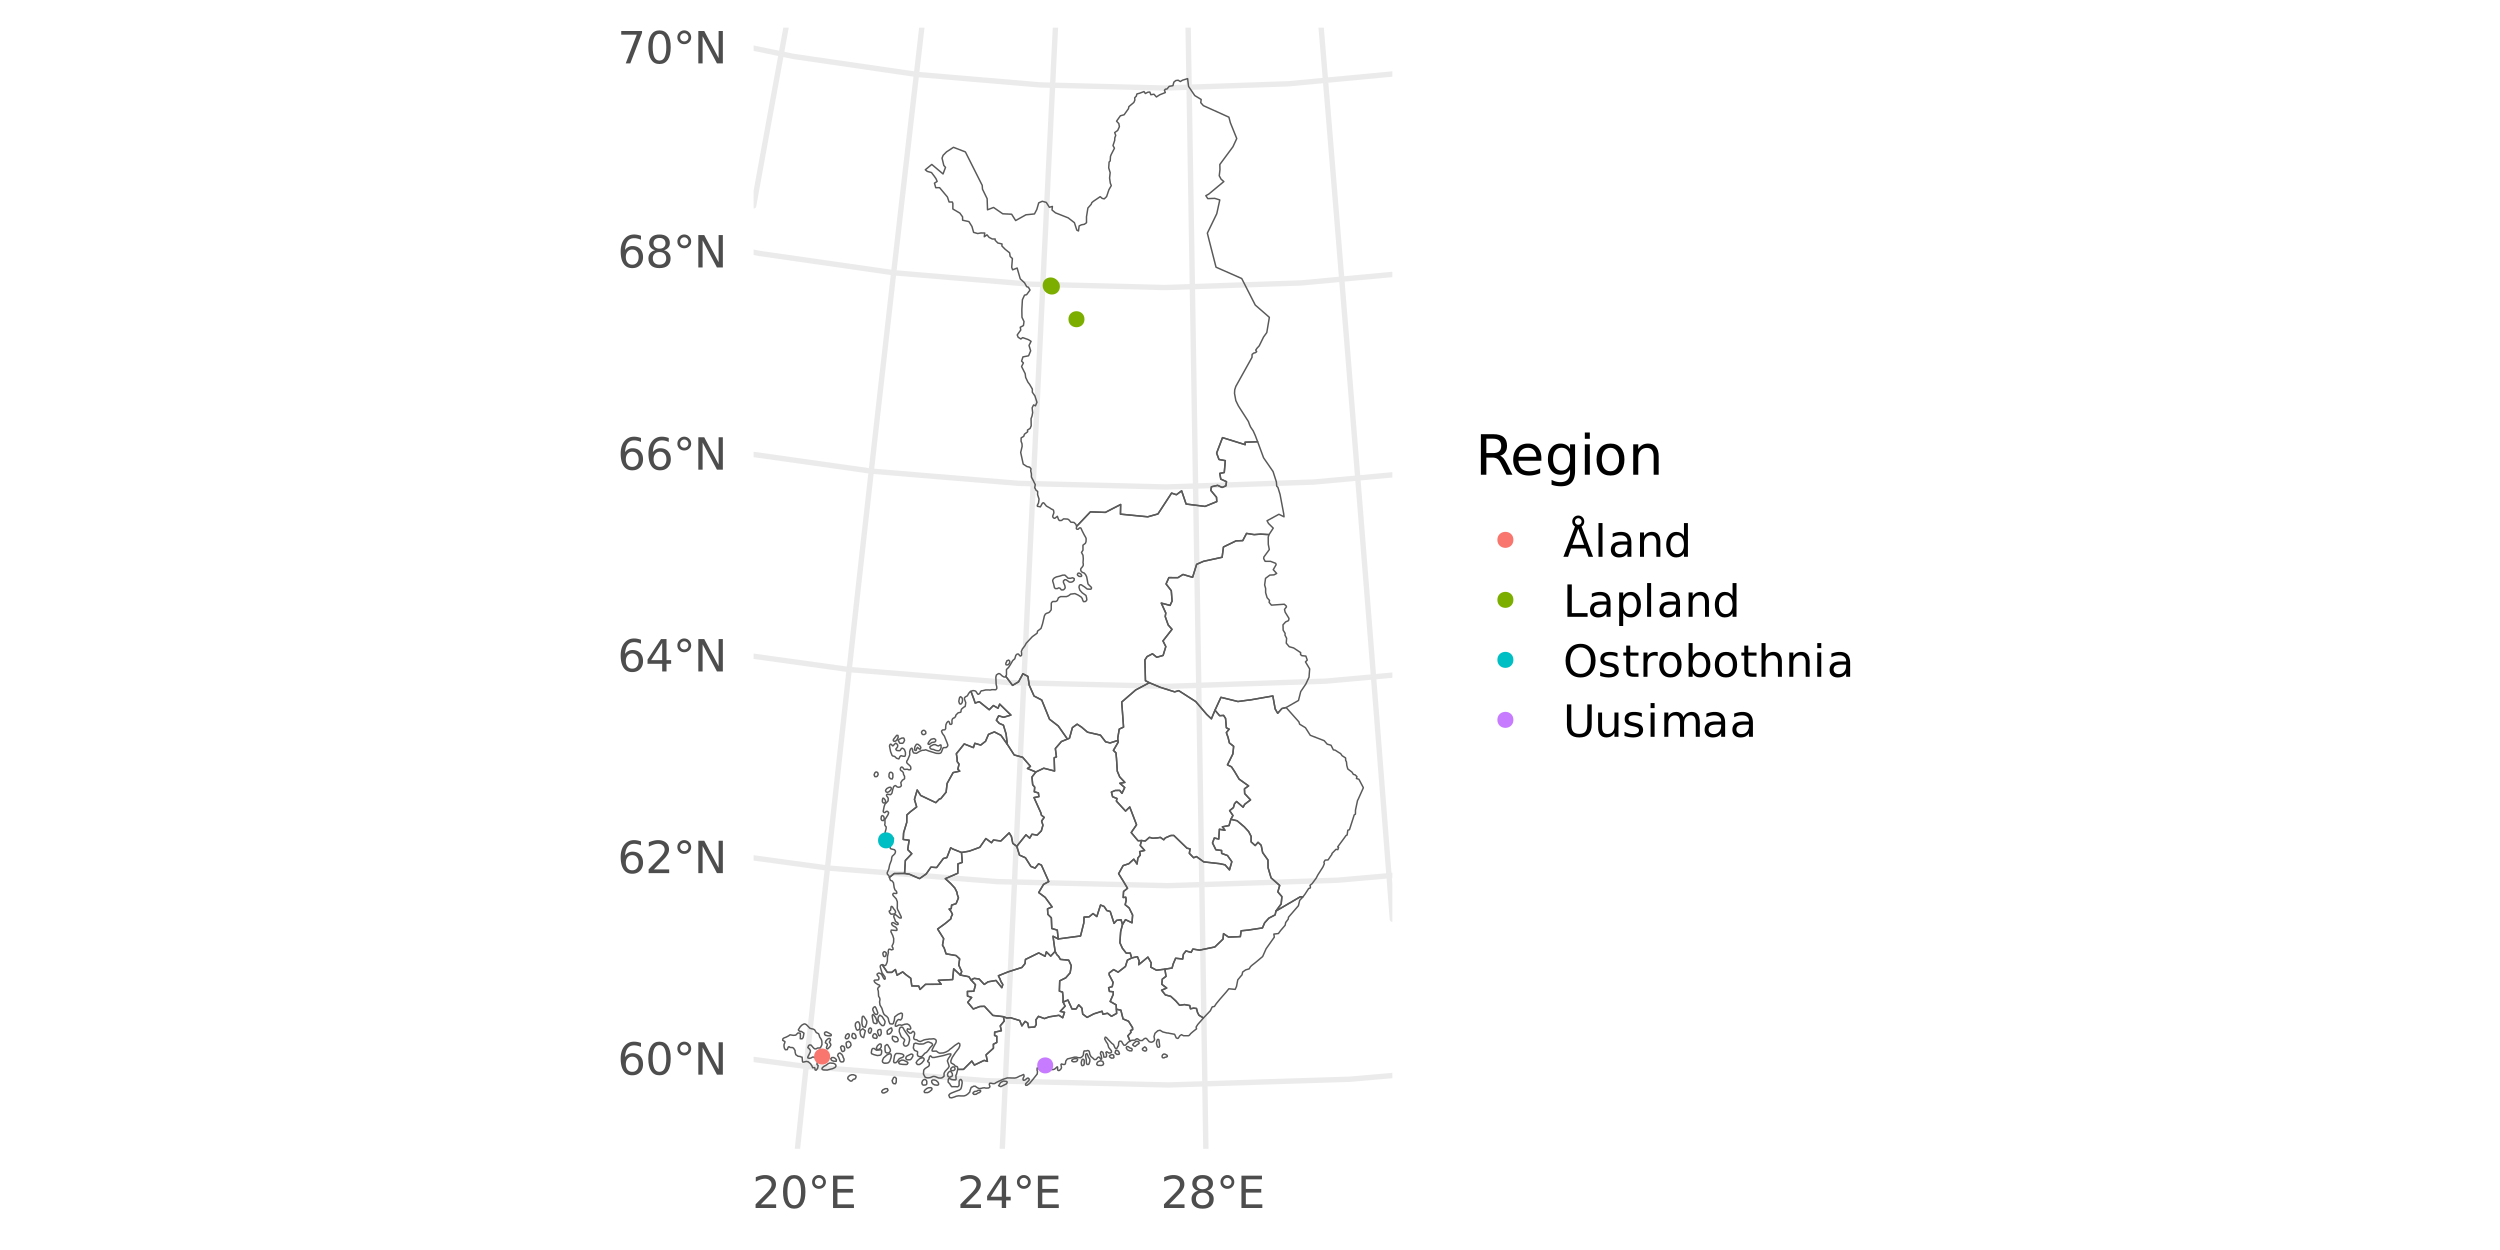 <svg xmlns="http://www.w3.org/2000/svg" xmlns:xlink="http://www.w3.org/1999/xlink" width="720" height="360"><defs><path id="l" d="M4.219-5.172q-.845.002-1.344.594-.502.581-.5 1.578-.002 1.019.5 1.61.499.578 1.344.577c.57 0 1.02-.19 1.343-.578q.5-.59.5-1.609 0-.997-.5-1.578-.487-.593-1.343-.594m2.515-3.953v1.156a4.7 4.7 0 0 0-.968-.343 4 4 0 0 0-.953-.126q-1.253 0-1.907.844-.655.846-.75 2.547.358-.545.906-.828a2.6 2.6 0 0 1 1.235-.297c.937 0 1.676.29 2.219.86q.81.845.812 2.312 0 1.44-.844 2.313c-.562.585-1.32.875-2.265.875Q2.607.189 1.75-1.047.89-2.295.89-4.657q0-2.202 1.047-3.515Q2.998-9.498 4.767-9.5q.468 0 .953.094.481.093 1.015.281m0 0"/><path id="m" d="M4.063-8.5q-.972 0-1.47.969-.484.953-.484 2.875-.001 1.923.485 2.89.497.955 1.469.954.983 0 1.468-.954.499-.967.5-2.89-.001-1.922-.5-2.875Q5.046-8.5 4.063-8.5m0-1q1.574.001 2.406 1.25.827 1.237.828 3.594 0 2.36-.828 3.61Q5.637.187 4.062.187q-1.564.001-2.39-1.235c-.555-.832-.828-2.035-.828-3.61 0-1.57.273-2.769.828-3.593q.826-1.249 2.39-1.25m0 0"/><path id="n" d="M3.203-8.687c-.336 0-.617.117-.844.343q-.344.346-.343.844-.001.504.343.844.34.328.844.328.498 0 .844-.328c.226-.227.344-.508.344-.844q0-.482-.36-.828a1.12 1.12 0 0 0-.828-.36m0-.813c.258 0 .516.055.766.156.25.106.46.25.64.438q.282.282.422.64.155.363.157.766c0 .555-.196 1.023-.579 1.406q-.578.563-1.421.563T1.78-6.094 1.22-7.5q-.001-.826.578-1.406A1.89 1.89 0 0 1 3.203-9.5m0 0"/><path id="o" d="M1.25-9.328h1.703l4.14 7.797v-7.797h1.22V0H6.609L2.484-7.797V0H1.25Zm0 0"/><path id="p" d="M2.453-1.062H6.86V0H.938v-1.062q.715-.749 1.953-2 1.247-1.248 1.562-1.61.61-.687.844-1.156c.164-.313.25-.617.25-.922 0-.5-.18-.906-.531-1.219q-.516-.468-1.36-.468c-.398 0-.812.074-1.25.218q-.656.205-1.406.61v-1.266q.764-.31 1.422-.469A5.5 5.5 0 0 1 3.64-9.5q1.451.001 2.312.734c.57.48.86 1.125.86 1.938q-.001.562-.22 1.078c-.148.344-.405.75-.78 1.219q-.158.189-1 1.047-.831.861-2.36 2.422m0 0"/><path id="q" d="M4.844-8.234 1.656-3.25h3.188ZM4.5-9.328h1.594v6.078h1.328v1.047H6.094V0h-1.25v-2.203H.625v-1.219Zm0 0"/><path id="r" d="M4.063-4.437q-.891.002-1.407.484-.515.485-.515 1.328 0 .846.515 1.328.516.485 1.406.484c.602 0 1.079-.16 1.422-.484.344-.32.516-.766.516-1.328q0-.843-.516-1.328c-.343-.32-.82-.485-1.421-.485m-1.25-.532q-.814-.2-1.266-.75c-.305-.375-.453-.828-.453-1.36 0-.75.265-1.335.797-1.765Q2.686-9.5 4.063-9.5q1.404 0 2.187.656.797.643.797 1.766 0 .796-.453 1.36-.455.549-1.25.75.902.222 1.406.843.516.609.516 1.5-.002 1.36-.828 2.094-.83.72-2.375.719-1.535 0-2.36-.72C1.148-1.02.875-1.718.875-2.624c0-.594.164-1.094.5-1.5.344-.414.82-.695 1.438-.844m-.47-1.984q-.001.72.454 1.125.451.408 1.265.406.81.002 1.266-.406.47-.405.469-1.125 0-.731-.469-1.14Q4.871-8.5 4.062-8.5q-.813.001-1.265.406c-.305.274-.453.653-.453 1.14m0 0"/><path id="s" d="M1.047-9.328h6v.531L3.657 0H2.343L5.53-8.266H1.047Zm0 0"/><path id="u" d="M1.25-9.328h5.906v1.062h-4.64V-5.5h4.437v1.063H2.516v3.375h4.75V0H1.25Zm0 0"/><path id="B" d="M5.328-10.156a.92.92 0 0 0-.281-.672.92.92 0 0 0-.672-.281.88.88 0 0 0-.672.28.9.9 0 0 0-.265.673c0 .261.085.484.265.672.188.18.41.265.672.265a.94.94 0 0 0 .953-.937m-.953 2.078-1.703 4.64h3.406Zm-.937-.656a1.67 1.67 0 0 1-.594-.61 1.7 1.7 0 0 1-.188-.812q-.002-.715.5-1.219a1.66 1.66 0 0 1 1.219-.5q.715.001 1.219.5.499.504.5 1.219-.002.438-.203.812a1.6 1.6 0 0 1-.563.61L8.641 0H7.328l-.844-2.39H2.281L1.437 0H.095Zm0 0"/><path id="C" d="M1.203-9.719H2.36V0H1.203Zm0 0"/><path id="D" d="M4.39-3.516q-1.394 0-1.937.329-.532.315-.531 1.078 0 .61.39.968c.27.243.641.36 1.11.36q.95 0 1.531-.672.576-.687.578-1.813v-.25ZM6.673-4v4h-1.14v-1.062q-.393.644-.985.953C4.16.086 3.68.188 3.109.188q-1.079 0-1.718-.61-.626-.608-.625-1.61c0-.788.257-1.382.78-1.78.532-.407 1.321-.61 2.376-.61h1.61v-.11Q5.53-5.327 5-5.75q-.516-.436-1.453-.437-.61 0-1.172.14a4.8 4.8 0 0 0-1.094.422v-1.047q.62-.246 1.219-.375a5.7 5.7 0 0 1 1.156-.125q1.529 0 2.266.797.75.783.75 2.375m0 0"/><path id="E" d="M7.016-4.219V0H5.875v-4.187c0-.665-.133-1.16-.39-1.485q-.395-.499-1.157-.5-.938.002-1.484.594-.532.595-.531 1.625V0H1.156v-7h1.157v1.094q.419-.638.968-.953a2.63 2.63 0 0 1 1.297-.313q1.201 0 1.813.75c.414.5.625 1.234.625 2.203m0 0"/><path id="F" d="M5.813-5.937V-9.72h1.14V0h-1.14v-1.047c-.243.418-.547.73-.922.938-.368.195-.809.297-1.328.297Q2.297.19 1.5-.828.703-1.842.703-3.5q0-1.64.797-2.656.797-1.015 2.063-1.016.777.001 1.328.313.56.299.922.922M1.89-3.5q0 1.284.515 2 .528.72 1.438.719.921 0 1.437-.719.53-.716.532-2-.002-1.265-.532-1.984c-.343-.477-.824-.72-1.437-.72-.606 0-1.086.243-1.438.72q-.515.719-.515 1.984m0 0"/><path id="G" d="M1.25-9.328h1.266v8.266h4.547V0H1.25Zm0 0"/><path id="H" d="M2.313-1.047v3.703H1.156V-7h1.157v1.063c.25-.415.554-.723.921-.922q.544-.312 1.329-.313 1.264.001 2.062 1.016c.531.68.797 1.562.797 2.656q0 1.658-.797 2.672C6.094-.148 5.406.187 4.563.187Q3.779.186 3.234-.108c-.367-.207-.671-.52-.921-.938M6.233-3.5c0-.844-.18-1.504-.53-1.984-.345-.477-.821-.72-1.423-.72-.617 0-1.101.243-1.453.72q-.515.719-.515 1.984 0 1.284.515 2 .528.72 1.453.719.905 0 1.422-.719.53-.716.531-2m0 0"/><path id="I" d="M5.047-8.469q-1.378 0-2.188 1.031-.813 1.019-.812 2.782 0 1.768.812 2.797c.54.68 1.27 1.015 2.188 1.015q1.372.002 2.172-1.015.797-1.03.797-2.797 0-1.763-.797-2.782-.8-1.03-2.172-1.03m0-1.031q1.952.002 3.125 1.328 1.185 1.313 1.187 3.516c0 1.468-.398 2.648-1.187 3.531Q6.999.188 5.047.188q-1.971 0-3.156-1.313Q.719-2.436.719-4.656q0-2.203 1.172-3.516Q3.076-9.498 5.047-9.5m0 0"/><path id="J" d="M5.672-6.797v1.094a4.7 4.7 0 0 0-1.016-.375 4.8 4.8 0 0 0-1.093-.125q-.846.001-1.282.266c-.281.167-.422.43-.422.78q0 .409.297.641.31.224 1.235.422L3.78-4q1.232.253 1.75.734.516.486.516 1.329c0 .656-.262 1.18-.781 1.562q-.768.563-2.11.563a7 7 0 0 1-1.172-.11C1.578.004 1.144-.102.688-.25v-1.187q.639.328 1.25.5.623.157 1.234.156.81 0 1.25-.281c.289-.188.437-.446.437-.782q0-.467-.312-.718-.315-.25-1.39-.485l-.391-.094q-1.08-.218-1.547-.687Q.749-4.296.75-5.11q-.002-.984.688-1.516c.468-.363 1.132-.547 2-.547q.623 0 1.187.094.562.093 1.047.281m0 0"/><path id="K" d="M2.344-8.984V-7h2.375v.89H2.344v3.798q0 .862.234 1.109.234.234.953.234H4.72V0H3.53c-.886 0-1.5-.164-1.844-.5q-.501-.499-.5-1.812V-6.11H.345V-7h.844v-1.984Zm0 0"/><path id="L" d="M5.266-5.922a1.7 1.7 0 0 0-.438-.156 2 2 0 0 0-.484-.063q-.987.001-1.516.641-.515.628-.515 1.813V0H1.156v-7h1.157v1.094a2.5 2.5 0 0 1 .953-.953q.573-.312 1.406-.313c.082 0 .172.008.266.016q.138.017.312.047Zm0 0"/><path id="M" d="M3.922-6.187q-.925.002-1.469.718-.532.72-.531 1.969c0 .844.176 1.508.531 1.984q.53.72 1.469.72.92 0 1.453-.72.53-.731.531-1.984c0-.82-.18-1.473-.531-1.953q-.533-.733-1.453-.734m0-.985q1.5 0 2.344.984.857.972.859 2.688c0 1.148-.29 2.047-.86 2.703q-.843.985-2.343.985-1.519 0-2.375-.985Q.703-1.779.703-3.5q0-1.717.844-2.687.856-.985 2.375-.985m0 0"/><path id="N" d="M6.234-3.5c0-.844-.18-1.504-.53-1.984-.345-.477-.821-.72-1.423-.72-.617 0-1.101.243-1.453.72q-.515.719-.515 1.984 0 1.284.515 2 .528.72 1.453.719.905 0 1.422-.719.53-.716.531-2M2.313-5.937c.25-.415.554-.723.921-.922q.544-.312 1.329-.313 1.264.001 2.062 1.016c.531.68.797 1.562.797 2.656q0 1.658-.797 2.672C6.094-.148 5.406.187 4.563.187Q3.779.186 3.234-.108c-.367-.207-.671-.52-.921-.938V0H1.156v-9.719h1.157Zm0 0"/><path id="O" d="M7.016-4.219V0H5.875v-4.187c0-.665-.133-1.16-.39-1.485q-.395-.499-1.157-.5-.938.002-1.484.594-.532.595-.531 1.625V0H1.156v-9.719h1.157v3.813q.419-.638.968-.953a2.63 2.63 0 0 1 1.297-.313q1.201 0 1.813.75c.414.5.625 1.234.625 2.203m0 0"/><path id="P" d="M1.203-7H2.36v7H1.203Zm0-2.719H2.36v1.453H1.203Zm0 0"/><path id="Q" d="M1.11-9.328h1.265v5.672q-.002 1.5.547 2.156.546.657 1.765.656 1.218 0 1.75-.656.546-.656.547-2.156v-5.672H8.25V-3.5c0 1.21-.305 2.125-.906 2.75q-.891.938-2.657.938-1.77 0-2.671-.938-.908-.936-.907-2.75Zm0 0"/><path id="R" d="M1.094-2.766V-7h1.14v4.188q0 1 .391 1.5.388.501 1.156.5.937.001 1.469-.594.546-.593.547-1.625V-7h1.156v7H5.797v-1.078q-.423.644-.969.953-.55.312-1.281.313-1.207 0-1.828-.75-.626-.75-.625-2.204m2.89-4.406"/><path id="S" d="M6.656-5.656c.282-.508.617-.89 1.016-1.14q.608-.375 1.422-.376c.726 0 1.289.258 1.687.766q.593.768.594 2.187V0h-1.156v-4.187q0-.998-.36-1.485-.346-.499-1.078-.5-.892.002-1.422.594-.515.595-.515 1.625V0H5.687v-4.187q0-1.014-.359-1.5c-.23-.32-.594-.485-1.094-.485q-.878 0-1.406.61-.515.596-.515 1.609V0H1.156v-7h1.157v1.094q.402-.638.953-.953.546-.312 1.297-.313c.507 0 .94.133 1.296.39q.546.393.797 1.126m0 0"/><path id="v" d="M7.11-5.469q.497.174.984.735.48.562.969 1.547L10.656 0H8.97l-1.5-3q-.58-1.172-1.125-1.547-.533-.388-1.469-.39H3.156V0H1.578v-11.672h3.563q1.999 0 2.984.844c.656.555.984 1.39.984 2.515q0 1.113-.515 1.844-.517.72-1.485 1m-3.954-4.906v4.14h1.985q1.137 0 1.718-.515c.383-.352.579-.875.579-1.562 0-.676-.196-1.188-.579-1.532-.386-.351-.96-.531-1.718-.531Zm0 0"/><path id="w" d="M9-4.734v.703H2.39q.095 1.487.891 2.265.795.767 2.235.766.826.001 1.593-.203a7 7 0 0 0 1.547-.61v1.36a8.4 8.4 0 0 1-1.578.5 7.4 7.4 0 0 1-1.656.187c-1.399 0-2.5-.406-3.313-1.218Q.891-2.215.891-4.297c0-1.426.382-2.562 1.156-3.406Q3.202-8.97 5.172-8.97c1.176 0 2.11.383 2.797 1.14Q8.999-6.684 9-4.733m-1.437-.422q-.017-1.186-.672-1.89-.644-.704-1.703-.704-1.208 0-1.922.688-.721.674-.828 1.906Zm0 0"/><path id="x" d="M7.266-4.484q-.001-1.56-.641-2.422c-.43-.57-1.031-.86-1.812-.86-.774 0-1.372.29-1.797.86-.43.574-.641 1.383-.641 2.422 0 1.043.21 1.851.64 2.422q.638.86 1.797.859c.782 0 1.383-.285 1.813-.86q.64-.856.64-2.421m1.437 3.39c0 1.5-.336 2.61-1 3.328q-.985 1.092-3.031 1.094c-.5 0-.977-.039-1.422-.11a7 7 0 0 1-1.312-.343V1.469q.638.34 1.25.5.62.17 1.265.172 1.406 0 2.11-.735c.468-.492.703-1.234.703-2.234v-.719Q6.828-.76 6.125-.375 5.435 0 4.469 0q-1.61 0-2.594-1.219Q.891-2.45.891-4.484q0-2.03.984-3.25c.656-.82 1.52-1.235 2.594-1.235.644 0 1.195.133 1.656.39q.703.377 1.14 1.157V-8.75h1.438Zm0 0"/><path id="y" d="M1.516-8.75h1.437V0H1.516Zm0-3.406h1.437v1.812H1.516Zm0 0"/><path id="z" d="M4.906-7.75c-.773 0-1.383.305-1.828.906q-.673.91-.672 2.469 0 1.582.656 2.484Q3.733-1 4.907-1q1.138.001 1.813-.906c.445-.602.672-1.426.672-2.469 0-1.031-.227-1.848-.672-2.453q-.676-.92-1.813-.922m0-1.219q1.873 0 2.938 1.219 1.078 1.22 1.078 3.375 0 2.158-1.078 3.39Q6.779.236 4.906.236q-1.892 0-2.953-1.22c-.71-.82-1.062-1.953-1.062-3.39s.351-2.562 1.062-3.375q1.061-1.218 2.953-1.219m0 0"/><path id="A" d="M8.781-5.281V0H7.344v-5.234q-.002-1.249-.485-1.86c-.324-.414-.808-.625-1.453-.625q-1.16 0-1.828.75-.674.738-.672 2.016V0H1.453v-8.75h1.453v1.36c.344-.532.742-.926 1.203-1.188.47-.258 1.008-.39 1.625-.39q1.499 0 2.266.937.78.939.781 2.75m0 0"/><clipPath id="a"><path d="M217.04 7.969H228V61h-10.96Zm0 0"/></clipPath><clipPath id="b"><path d="M228 7.969h39v322.886h-39Zm0 0"/></clipPath><clipPath id="c"><path d="M287 7.969h18v322.886h-18Zm0 0"/></clipPath><clipPath id="d"><path d="M341 7.969h8v322.886h-8Zm0 0"/></clipPath><clipPath id="e"><path d="M379 7.969h22V266h-22Zm0 0"/></clipPath><clipPath id="f"><path d="M217.04 304H401v10H217.04Zm0 0"/></clipPath><clipPath id="g"><path d="M217.04 246H401v10H217.04Zm0 0"/></clipPath><clipPath id="h"><path d="M217.04 188H401v11H217.04Zm0 0"/></clipPath><clipPath id="i"><path d="M217.04 130H401v12H217.04Zm0 0"/></clipPath><clipPath id="j"><path d="M217.04 71H401v13H217.04Zm0 0"/></clipPath><clipPath id="k"><path d="M217.04 13H401v14H217.04Zm0 0"/></clipPath></defs><path fill="#FFF" d="M-72-36h864v432H-72z"/><g clip-path="url(#a)"><path fill="none" stroke="#EBEBEB" stroke-linecap="round" stroke-linejoin="round" stroke-miterlimit="10" stroke-width="1.552" d="m217.04 59.29.034-.177.723-4.008.726-4.007.727-4.004 1.453-8.016.727-4.004.73-4.008 1.461-8.007.73-4.008 1.462-8.008.562-3.074"/></g><g clip-path="url(#b)"><path fill="none" stroke="#EBEBEB" stroke-linecap="round" stroke-linejoin="round" stroke-miterlimit="10" stroke-width="1.552" d="m229.668 330.855.305-2.918.43-4.039.425-4.043 1.29-12.128.429-4.04.86-8.085.433-4.04.433-4.042.43-4.043.434-4.043.437-4.04.867-8.085.438-4.04.875-8.085.437-4.04.438-4.042.437-4.04.442-4.042.437-4.043.442-4.04.441-4.042.442-4.04.44-4.042.446-4.04.442-4.043.445-4.039.441-4.043.446-4.039.445-4.043.45-4.039.445-4.043.445-4.039.45-4.043.448-4.039.446-4.043.449-4.039.453-4.039.45-4.043.448-4.039.453-4.043.45-4.039.453-4.039.453-4.043.906-8.078.453-4.043.457-4.04.453-4.038.458-4.043 1.37-12.117.458-4.043.914-8.078.46-4.04.458-4.042 1.843-16.157.461-4.043.461-4.039.465-4.039.461-4.039.93-8.078.46-4.043.466-4.039.468-4.039 1.395-12.117.469-4.04.464-4.038.09-.754"/></g><g clip-path="url(#c)"><path fill="none" stroke="#EBEBEB" stroke-linecap="round" stroke-linejoin="round" stroke-miterlimit="10" stroke-width="1.552" d="m288.664 330.855.113-2.562.184-4.05.734-16.22.188-4.054.367-8.11.188-4.054.183-4.055.188-4.055.183-4.054.375-8.11.184-4.058.937-20.274.192-4.058.375-8.11.191-4.054.188-4.059.187-4.055.383-8.11.187-4.058.192-4.054.191-4.059.383-8.11.191-4.058.192-4.055.191-4.058.383-8.11.191-4.058.196-4.055.191-4.058.192-4.055.39-8.117.192-4.055.195-4.059.195-4.054.192-4.059.195-4.059.195-4.054.196-4.059.195-4.054.586-12.176.195-4.055.2-4.059.195-4.058.195-4.055.2-4.058.195-4.059.199-4.059.195-4.058.2-4.055.199-4.058.195-4.06.996-20.292.2-4.055.995-20.293.203-4.058.192-3.918"/></g><g clip-path="url(#d)"><path fill="none" stroke="#EBEBEB" stroke-linecap="round" stroke-linejoin="round" stroke-miterlimit="10" stroke-width="1.552" d="m347.285 330.855-.023-1.683-.063-4.055-.062-4.058-.059-4.055-.062-4.059-.063-4.054-.058-4.059-.063-4.059-.062-4.054-.125-8.117-.06-4.055-.187-12.176-.062-4.055-.625-40.586-.066-4.058-.25-16.234-.067-4.06-.125-8.116-.066-4.063-.125-8.117-.067-4.059-.062-4.058-.067-4.063-.125-8.117-.066-4.062-.062-4.059-.067-4.059-.062-4.062-.067-4.059-.066-4.062-.063-4.059-.066-4.062-.063-4.059-.066-4.062-.066-4.059-.063-4.062-.066-4.059-.133-8.125-.063-4.059-.066-4.062-.066-4.059-.133-8.125-.063-4.062-.066-4.059-.2-12.187-.066-4.059-.332-20.312-.066-4.059-.399-24.375-.007-.488"/></g><g clip-path="url(#e)"><path fill="none" stroke="#EBEBEB" stroke-linecap="round" stroke-linejoin="round" stroke-miterlimit="10" stroke-width="1.552" d="m401 264.734-.227-2.992-.312-4.05-.313-4.047-.312-4.051-.316-4.051-.313-4.05-.312-4.048-.633-8.101-.313-4.051-.316-4.05-.317-4.048-.632-8.101-.32-4.051-.317-4.05-.317-4.048-.32-4.05-.316-4.051-.961-12.153-.32-4.046-.641-8.102-.324-4.05-.32-4.052-.325-4.05-.32-4.051-.324-4.05-.325-4.048-.32-4.05-.648-8.102-.329-4.05-.648-8.103-.328-4.05-.324-4.051-.328-4.05-.325-4.052-.656-8.101-.328-4.047-1.312-16.203-.333-4.051-.328-4.05-.332-4.052-.328-4.05-.996-12.153-.328-4.05-.332-4.051-.336-4.051-.996-12.152-.336-4.051-.332-4.05-.219-2.653"/></g><g clip-path="url(#f)"><path fill="none" stroke="#EBEBEB" stroke-linecap="round" stroke-linejoin="round" stroke-miterlimit="10" stroke-width="1.552" d="m217.04 305.117 15.136 2.035 52.14 4.094 52.243 1.223 52.23-1.653L401 309.754"/></g><g clip-path="url(#g)"><path fill="none" stroke="#EBEBEB" stroke-linecap="round" stroke-linejoin="round" stroke-miterlimit="10" stroke-width="1.552" d="m217.04 247.074 21.276 2.914 48.95 3.922 49.05 1.168 49.047-1.582L401 252.113"/></g><g clip-path="url(#h)"><path fill="none" stroke="#EBEBEB" stroke-linecap="round" stroke-linejoin="round" stroke-miterlimit="10" stroke-width="1.552" d="m217.04 188.996 27.526 3.84 45.704 3.726 45.804 1.11 45.797-1.504L401 194.445"/></g><g clip-path="url(#i)"><path fill="none" stroke="#EBEBEB" stroke-linecap="round" stroke-linejoin="round" stroke-miterlimit="10" stroke-width="1.552" d="m217.04 130.887 33.886 4.8 42.398 3.516 42.504 1.047 42.492-1.418 22.68-2.078"/></g><g clip-path="url(#j)"><path fill="none" stroke="#EBEBEB" stroke-linecap="round" stroke-linejoin="round" stroke-miterlimit="10" stroke-width="1.552" d="m217.04 72.652 1.523.313 38.82 5.586 39.043 3.281 39.148.98 39.14-1.324L401 79.043"/></g><g clip-path="url(#k)"><path fill="none" stroke="#EBEBEB" stroke-linecap="round" stroke-linejoin="round" stroke-miterlimit="10" stroke-width="1.552" d="m217.04 13.871 11.464 2.379 35.43 5.168 35.64 3.035 35.746.906 35.735-1.226L401 21.313"/></g><path fill="none" stroke="#595959" stroke-linejoin="round" stroke-miterlimit="10" stroke-width=".427" d="m325.348 302.656-.66-.308-.274-.422-.039-.274.191-.23.352-.004.543.422.492.12.117.306-.14.382ZM321.637 303.66l-.504-.426.199-.687.137-.04.437.067.348.422.156.465-.152.191ZM320.094 304.75l-.508-.348-.078-.23.117-.192.383-.199.508-.039.23.192.078.582-.191.191ZM309.238 305.816l-.468-.152-.118-.234.04-.114.347-.273.504-.156.582-.004.234.191-.078.387-.347.273ZM313.078 306.566l-.195-.386-.043-1.055-.067-.32-.109-.43.012-.637.195-.265.234.039.391 1.004.313.421.078.348-.035.426-.192.621-.156.23ZM317.23 306.86l-1.007-.032-.313-.23-.039-.078.035-.31.27-.386.465-.234.39-.082.582.191.235.656-.192.348ZM311.684 306.922l-.192-.192-.105-.75.21-.718.196-.196h.234l.23.266.005 1.008-.149.465ZM288.246 312.957l-.516-.203-.14-.113.125-.106.45-.765.815-.43.93.113.156.152-.039.27-.23.313-.89.43ZM280.46 315.18l-.269-.309.153-.273.386-.274.543-.039.387-.273.7-.004.077.308-.347.348-.426.121-.582.387Zm0 0"/><path fill="none" stroke="#595959" stroke-linejoin="round" stroke-miterlimit="10" stroke-width=".427" d="m274.07 316.18-.547-.075-.273-.695.387-.426.504-.234 1.199-.473.965-.351.43-.352.128-.398.063-.184.187-1.16-.082-.543-.156-.27-.152-.152-.274.117-.23.426.004.235v.89l-.114.23-.273.235-.617-.035h-.547l-.582.004-.309-.383-.273-.465-.45-.476.024-.711.156-.313.34.04.508.26.617.071h.508l.152-.195-.082-1.082.192-.348.347-1.379 1.664-.004 2.391-2.398.754 1.156 2.805-1.351.941.28-.39-1.882 2.128-1.906-.023-1.145.98-.5v-1.793l-.629-.226.024-.957 1.926-.41-.32-1.41 1.14-1.372-.223-1.265.98.375 1.067-.07 2.656.812.614 1.539.933-1.305.766.508.238 1.246 1.778-.14.425-.73-.093-1.34.726-.99 1.723.642 1.36-.497 2.827-.445 1.075.703.515-1.562-1.226-.281 1.402-1.493-.586-1.168 1.394-.601 1.18 2.582 1.18-.012.746-1.187.93.964.218 1.688 1.266.96 1.934-1.01 2.379-.759.246.864 1.332-.286 1.132.883 1.489-.836-.07-1.199 1.285.266.632 2.523.004.004 1.563.652v.004l1.16 1.844.031.578-.617.27.145.52-.907.995.528 1.29.03.292-.429.235-.84.883h-.43l-.23-.309-.469-.809-.093-.015-.375-.059-.23.196-.079.156-.11 1.004-.136.168-.367.687-.27-.039-.234-.27-.39-.886-.47-.344-1.09-1.117-.507-.578-.309-.113-.191.503.465.848.394.578.313 1.043.781.961.04.387-.153.195-.582.082-.625-.387-.27.196.2.695-.036.465-.156.195h-.441l-.141.004-.113-.723-.164-.628-.262-.164-.168-.106-.191.156-.114.465.235.54.16.925-.078.121-.196.035-.425-.613h-.313l-.156.117-.461.543-.504.043-.313-.348-.66-.535-.316-.62-.117-.618-.117-.309-.196-.152-.308-.039-.235.121h-.66l-.152.352-.094.82-.187.324-.11.106-.09.09-.144.101-.196.133-.214.039-.586-.02-.426-.152-.66.004-.39.117-1.415.352-.172.043-.45.574-.132.828-.226.188-.387.003-.504-.152-.156.156.16.926-.156.352-.422.425-.309.043-.234-.156-.004-.578v-.27l-.117-.078-.735.66-.347.122-.543.039-.547-.5-.156-.153-.133-.027-.059-.012h-.469l-.656.2-1.004.507-.39.043-.23-.308-.235-.23-.274.007-.02.648.122.383-.086.696-1.203 1.52-1.004 1.206-.695.508-.348.039-.117-.23.035-.235.93-.933.078-.153.035-.273-.274-.27-.27.004-.733.582-.391.04-.113-.153-.004-.387.32-.648-.137-.48-.25.081-.52.278-.23.039-.125.05-.12.063-.532.281-.383.157-.43.078-1.394-.032-.777.004-1.2.395-1.355.625-.555.281-.129.067-.32.238-.508.043-.465-.117-.425-.036-.114.118-.078.234.195.656-.113.192-.273.195-.774.043-.468-.113-.618.082-.117.078-.777.082-.695-.383-.391-.309-.504.004-.348.235-.234.039-.113.156-.246.64-.063.173-.074.425-.39.395-.227.23-.543.348-.504.156-.778.008-.734-.04-.738.122-.348.16ZM252.168 292.168l-.43-.461-.351-.773-.04-.309.157-.348.27-.273.23-.082.3.422.52 1.355-.23.465ZM252.102 294.797l-.426-.152-.196-.31-.238-1.35-.043-.505.078-.19.196-.118.66.808.39.887.082.695-.152.196ZM254.027 295.371l-.504-.496-.546-.848-.122-.656.153-.582.387-.43.66.422.664 1.043.176.383-.055.465-.192.504-.191.195ZM250.367 297.555l-.234-.387-.035-.117.035-.387.113-.309.195-.234.27-.078.273.27.004.542-.27.657ZM255.566 297.836l-.09-.89.395-.43.695-.426.196-.043.195.695-.383.7-.426.347ZM253.242 298.313l-.156-.118-.313-.851-.039-.383.114-.234.195-.157.46-.117.2.152.117.852-.113.465-.309.387ZM252.434 299.05l-.47-.034-.464-.153-.191-.476.3-.57.391-.118.313.23.347.657ZM257.75 300.066l-.508-.425-.273-.461.035-.426.039-.309 1.012.149.347.23.274.5-.04.348-.152.308ZM260.816 301.285l-.386-.113-.196-.426-.043-.308.309-.696.04-.273-.274-.309-.7-.574-.523-1.293-.066-.176.039-.656.148-.426.348-.234.351.035.274.27.273.542.156.266.094.031.102.243 1.093 1.503.118.809-.305 1.2-.191.273-.309.234ZM253.043 302.273l-.52-.093-.16-.309.348-.695.582-.504.348-.004.156.152.004.696-.313.468-.308.196ZM255.32 303.25l-.156-.152-.156-.078-.121-.618-.004-1.16.543-.43.234.114.738 1.273.043.426-.078.23-.386.391Zm0 0"/><path fill="none" stroke="#595959" stroke-linejoin="round" stroke-miterlimit="10" stroke-width=".427" d="m252.684 304-1.008-.266-.66-.27-.082-.308.152-.89.234-.309.426-.004.66.5h.18l1.101-.121.114.035.12.309-.038.66-.188.426-.312.156ZM264.79 304.32l-.47-.23-.117-.348.035-.387.035-.425-.113-.114-.777-.308-.348-.684.184-1.207.465-.195 1.007.262 1.086-.008.309-.078.582-.313.621-.234.402.113.254.133.235.066.218.153.215.34-.117.234-.617.62-.504.74-.54.62-.503.274-.46.547-.427.425ZM261.223 305.227l-.352-.325.04-.37.19-.31.196-.117.93-.468.386-.078.309.23-.035.465-.426.695-.348.274ZM257.504 306.059l-.16-.344.304-1.703.27-.469.309-.152.855.03.66.114.309.152.234.231-.039.312-.266.27-.738.273-.347.235-.524.738-.285.234-.04.079ZM254.633 306.195l-.387-.234-.121-.27.04-.347.308-.66.964-.856.622-.312.464-.004.196.425-.114.7-.382 1.043-.387.39-.426.118ZM261.035 306.582l-1.008-.031-.855-.113-.235-.153-.171-.422.132.035.27-.347.504-.238.582.035.539.265.473.235.234.27-.234.386ZM264.734 306.61l-.543-.036-.351-.5.344-.582.695-.62.43-.157.503-.082.192.113.16.27-.078.386-.617.739-.504.351Zm0 0"/><path fill="none" stroke="#595959" stroke-linejoin="round" stroke-miterlimit="10" stroke-width=".427" d="m275.82 307.988.035-.133-.011-.074-.067-.43-.16-.19-.504-.114-.226-.309-.196-.18-.773-.43-.09-.546.23-.598.18-.433.938-1.41.691-.895.25-.316.328-.77-.027-.547-.05-.031-.313-.191-1.082.703-.961.797-.469.328-.348.351-.812.43-.7.238-1.046.082-.426-.191-.547-.422-1.008.043-.226-.102.035-.355.62-1.191.454-.79.05-.207.052-.21-.028-.32-.351-.31-.426-.113-.277.043-.11.016-.488.031-.3-.02-.505.102-.402.035-.387.082-.285.067-.102.047-.437.207-.535.199-.551-.164-.43-.348-.386-.035-.274-.074-.152-.156-.082-.309.27-1.008.015-.355-.14-.227-.094-.16-.25-.105-.235.195-.191.273-.195.075-.348-.036-.352-.308-.234-.192-.156-.308.156-.426.387.113h.386l.157-.195-.082-.426-.204-.348-.093-.16-.325-.222-.312-.153-.277.032-.172.02-.246.026-.93.317-.215-.078-.098-.035h-.464l-.426.234-.309.16-.312-.078.035-.426.234-.738.305-.422.309-.312.406.09.258.058.359-.477.047-.273.078-.434.012-.05-.004-.543-.23-.196h-.2l-.332.145-.476.207-.243.176-.062.05-.117.09-.547.426-.11.969-.23.695v.195l-.309.196-.734-.074-.316-.774-.16-.808-.426-.54-.47-.308-.35-.344-.258-.594-.063-.214-.098-.317-.172-.566-.542-.934-.122-.89.114-.657-.078-.465-.317-.539-.082-1.468-.195-.618.23-.503.309-.157.078-.195-.05-.195-.262-.153-.196-.035-.699-.46-.273-.27-.157-.387.196-.191 1.004-.047.195-.274-.004-.46-.117-.235-.348-.344-.082-.348.426-.312h.273l.274.152h.074l.312.309.586 1.117.188.184.008.008h.117l.117-.157-.082-.504-.855-1.191-.516-1.7.039-.35.191-.192.157-.078.18-.02 1.492 2.215h1.273l1.035-.82.488 1.636 1.618-.957.894.786 1.418 1.042.305 2.211 2.004.059.379.957 1.554-1.465 4.52-.027-.813-1.137 2.512-.137 1.605-.082.31-3.09 1.901 1.793 2.477.493.605.902 1.297 1.414-.488 1.86-1.84.05.02 1.324 1.203.418-1.14 1.41 1.616 1.907 1.891-.719 1.316-.05 2.43 2.62 3.035.364.223 1.265-1.14 1.371.32 1.41-1.926.41-.024.958.63.226v1.793l-.981.5.023 1.145-2.129 1.906.391 1.883-.941-.281-2.805 1.351-.754-1.156-2.39 2.398Zm0 0"/><path fill="none" stroke="#595959" stroke-linejoin="round" stroke-miterlimit="10" stroke-width=".427" d="m274.2 308.363-.274-.113-.145-.324.145-.297.422-.348.464-.004.196.309.043.309-.078.195-.348.234ZM273.5 310.266l-.46-.215-.173-.625.2-.473.386-.387.27-.043.117.079.43.578.039.578-.153.195ZM270.996 310.492l-.695-.039-1.012-.418-.547-.035-.847.352-.657.082-.504-.075-.312-.156-.469-.883.07-1.007.118-.27.347-.352.926-.586.156-.195.075-.281-.04-.606-.39-.23-.078-.23.386-.504.114-.582.27-.391h.116l.47.46.62-.003 2.633-.555 1.395-.418.695-.054v.316l-.73 1.078-.266.617.312.891.215.695-.324.543-.164.168-.688.727-.304.582v.203l.004.613-.504.422ZM257.879 312.129l-.504-.031-.273-.274-.184-.66.102-.11.308-.66.192-.156h.234l.39.344-.035 1.121ZM265.914 312.523l-.273-.195-.157-.46.192-.583.23-.234.235-.153.347-.003.313.27.117.308v.695l-.188.234-.234.078ZM269.934 312.55l-.817-.113-.504-.304-.273-.426-.04-.387.231-.273.504-.04.582.192.469.422.195.309.04.347-.079.153ZM266.344 314.676l-.196-.23.04-.196.152-.273.543-.465.504-.235.734-.043.274.192v.273l-.079.192-.656.546-.5.235ZM254.555 314.781l-.387-.039-.195-.23-.04-.117.04-.153.265-.351.7-.352.62-.004.196.465-.309.387-.617.312ZM298.32 222.336l-2.406-1.008.856-.617-2.25-2.613-2.43-.672-1.977-3.055-.351-2.969-.77-2.554-1.207-.528-.828-.898.664-1.274 1.438.422 2.09-.632-3.227-3.153-.492 1.18-1.332-.77-1.192 1.207-2.879-2.324-1.168.402-.37-1.101-.852-2.285.593-.211.543.074.27.152.55.809.231.039.387-.312.191-.465.235-.23.422-.044.777-.199 1.047-.004.082.02.074.015.348-.039.195-.078.348-.004.851.035.215-.246.094-.18-.04-.503-.16-.618-.085-2.085.156-.622.578-.39h.27l.234.113.625.578.465.266.39.039.13-.238 1.96 2.62 1.735-1.027 1.257-2.32 1.43.762.39 2.554 1.384 3.106 2.21 1.152 2.243 5.524 2.508 1.933 2.648 3.778-1.742.718-1.738 2.024.312 2.387-.648.265.113 3.813-3.117-.809ZM256.617 263.293l-.387-.426-.156-.46.422-.274.121-.938.11-.148h.117l.234.191.235.426.386.461.196.348.003.425-.23.235-.313.113ZM254.656 275.484l-.195-.117-.156-.46-.04-.31.075-.234.23-.234.22-.055.444.324-.035.54-.023.082-.055.23-.234.23Zm0 0"/><path fill="none" stroke="#595959" stroke-linejoin="round" stroke-miterlimit="10" stroke-width=".427" d="m264.977 284.957-.38-.957-2.003-.059-.305-2.21-1.418-1.043-.894-.786-1.618.957-.488-1.636-1.035.82h-1.274l-1.492-2.215.207-.02.22.212.054.054h.14l.325-.039.113-.117.207-.445.066-.137.149-.5.031-1.055.004-.187.047-.258.039-.203.183-.852-.046-.16-.024-.07.05-.207.09-.38.157-.112.309.035.312.191.504-.16-.043-.422-.234-.348v-.27l.316-.644.106-.402.035-1.004-.278-.89-.543-1.122.114-.46.828.074.137.015.199.016h.386l.118-.117-.082-.426-.352-.422-.426-.191-.468-.305-.235-.387v-.152l.156-.234.387-.004.856.539.425-.004.079-.117-.122-.348-.656-.422-.2-.578-.312-.77.036-.312.195-.27.312-.003 1.012.843.27.117.351-.043-.043-.347-.781-1.617-.2-.348-.155-.504.035-.5-.004-1.332-.078-.21-.235-.622-.39-.426-.508-.539-.117-.348.23-.308.817.074.156-.121-.117-.5-.434-.422-.234-.695-.2-1.352-.39-.539-.465-.152-.191-.473-.036-.09-.09-.293 1.38-1.109 3-.035 1.359.219 2.949 1.273 1.914-1.355 1.367-1.954 1.63.125.8-1.078 1.14-1.53 1.02-.267 1.094-2.828.547.332 2.57 1.032.227 2.843-1.25.442-.051 2.691-3.586 1.563 1.582 1.433 1.164 1.27.594 1.191.12.7.321.921-.68 1.68-1.293.422-.101 1.008-.61.132.536.657.425.89-.32.586-.16.684-1.648 1.367-2.149 1.563 1.738 2.77-.332 1.874.493.867.53 1.63 2.888.5 1.027.952-.254 1.793.855 1.875-.414.993-1.902-1.793-.309 3.09-1.605.081-2.512.137.813 1.137-4.52.027ZM296.242 295.91l-.238-1.246-.766-.508-.933 1.305-.614-1.54-2.656-.812-1.066.07-.98-.374-3.036-.364-2.43-2.62-1.316.05-1.89.719-1.618-1.906 1.14-1.41-1.202-.419-.02-1.324 1.84-.05.488-1.86-1.297-1.414.926-.445 1.422.199 1.473 1.547 1.11-.746 2.276-.387 1.672 2.074.286-.902-.536-.863-.28-.72-.454-.944 2.86-1.145 3.906-1.246.906-1.117.117-1.192 3.828-1.882 1.824.972.368-1.281 1.257 1.234 1.262-1.363.496.93.524.527.504.852 2.394.218.746 1.602-.332 2.039-1.258 1.445-1.746.867-.101 2.961.914.278.156 1.554v1.336l.586 1.168-1.402 1.493 1.226.28-.515 1.563-1.075-.703-2.828.445-1.36.497-1.722-.641-.726.988.093 1.34-.425.73Zm0 0"/><path fill="none" stroke="#595959" stroke-linejoin="round" stroke-miterlimit="10" stroke-width=".427" d="m288.527 284.45-1.672-2.075-2.277.387-1.11.746-1.472-1.547-1.422-.2-.926.446-.605-.902-2.477-.493.414-.992-.855-1.875.254-1.793-1.027-.953-2.887-.5-.531-1.629-.493-.867.332-1.875-1.738-2.77 2.149-1.562 1.648-1.367.16-.684.32-.586-.425-.89-.535-.656.609-.133.101-1.008 1.293-.422.68-1.68-.32-.922-.121-.699-.594-1.191-1.164-1.27-1.582-1.433 3.586-1.563.05-2.691 1.25-.442-.226-2.843 2.211-.38 2.055-.745 1.004-.371 1.746-2.516 1.625 1.2.562-.778 2.121.285 2.403-2.344.64 1.028.399 2.003 1.144.84.79 2.535 1.714.766 1.567 2.488 1.21.489 1-1.235.817.36 2.125 4.746-1.508.824-1.394 2.34 1.87 1.398 2 2.738-1.331.56.101 1.589 1.004 1.004.121 3.066 1.59.465.266 2.543-1.496-.773.601 4.359-1.262 1.363-1.257-1.234-.368 1.281-1.824-.973-3.828 1.883-.117 1.192-.906 1.117-3.907 1.246-2.859 1.145.453.945.281.719.536.863Zm0 0"/><path fill="none" stroke="#595959" stroke-linejoin="round" stroke-miterlimit="10" stroke-width=".427" d="m313.082 293.004-1.266-.961-.218-1.688-.93-.964-.746 1.187-1.18.012-1.18-2.582-1.394.601v-1.336l-.156-1.554-.914-.278.101-2.96 1.746-.868 1.258-1.445.332-2.04-.746-1.6-2.394-.22-.504-.851-.524-.527-.496-.93-.601-4.36 1.496.774 6.433-.86.942-3.757.062-1.672 1.461-.078 1.133-.938 1.09.856 1.066-3.32 1.031.421.782 1.168.976.266 1.113 3.426.754-.863 1.246-.18.422 1.39-.53 2.04-.216 3.195.719 1.582 1.105 1.414 1.153-.012.414 1.395-1.235.644-.562 1.813-2.11 1.644-1.285-.746-1.293.988.02.56 1.11 2.116-.243 1.239-1.043.316.235 1.062 1.09.106.015.738-.898 2.047 1.726.984.074 1.262.07 1.2-1.488.835-1.132-.882-1.332.285-.246-.864-2.38.758Zm0 0"/><path fill="none" stroke="#595959" stroke-linejoin="round" stroke-miterlimit="10" stroke-width=".427" d="m331.512 300.164-.34-.098-.203-.054-.57-.68-.212-.246-.269-.074-.348.117-.582.543-.695.004-.664-.496h-.313l-.5.39-.582.004-.39.07-.219.118-.246.136-.031-.293-.528-1.289.907-.996-.145-.52.617-.269-.031-.578-1.16-1.844v-.004l-1.563-.652-.004-.004-.632-2.523-1.286-.266-.074-1.262-1.726-.984.898-2.047-.016-.738-1.09-.106-.234-1.062 1.043-.316.242-1.239-1.109-2.117-.02-.559 1.293-.988 1.286.746 2.109-1.644.563-1.813 1.234-.644 1.66-.36.508 1.254-.14 1.055 2.648-2.195.945 1.664-.121 1.222 1.648.891 2.422-.3.32 2.07-1.078.804-.129 1.485 1.403 1.07-1.469.633 1.078 1.351 1.559.414 1.46 1.332 1.079 1.239 1.418-.2 1.515.286.204.93.914-.192.82.105.32 1.2.418.761 1.27.77-1.422 1.629-.215.242-.48.754.132.492-1.023.809-.645.558-.386.469-.23.156-1.473.008-.586-.309-.465.313-.461.703-.09.043-.062.031-.43-.152-.469-1.043-.023-.004-1.57-.293-.27-.078-.258.004h-.055l-1.265-.32-.754-.481-.258.063-.399.093-.464.422-.348.317-.27.93.16.85-.113.313-.273.27-.383.156Zm0 0"/><path fill="none" stroke="#595959" stroke-linejoin="round" stroke-miterlimit="10" stroke-width=".427" d="m326.914 301.383-.289-.113-.441-.352.289-.398.195-.176.496-.43h.547l.309.227.043.386-.504.317ZM333.805 301.621l-.309-.039-.156-.113-.235-.735-.043-.27.04-.312.152-.578.152-.234h.235l.117.113.238 1.856ZM329.621 302.688l-.504-.27-.117-.23.04-.196.655-.508.426.348.121.387-.039.234-.195.23ZM335.254 304.668l-.426-.04-.156-.269.035-.308.195-.313.309-.191.387.074.507.305.075.117.004.23-.274.157-.426.078ZM346.594 293.176l-1.27-.77-.418-.761-.32-1.2-.82-.105-.914.191-.204-.93-1.515-.285-1.418.2-1.078-1.239-1.461-1.332-1.559-.414-1.078-1.351 1.469-.633-1.403-1.07.13-1.485 1.077-.805-.32-2.07 2.07-.328.313-1.168.707-1.652 2.031.226.196-1.37.742-.954 1.492.41.512-.953 1.914.309 4.406-.914 2.355-2.266.149-1.57 1.437.984 1.934-.066 1.473-.07.23-1.673 1.973-.195 4.164-.629.633-1.484 1.218-1.34 1.797-.93.242-1.109 6.938-4.066.836-.016-.938 1.004-.378 1.555-2.844 3.296-.09.567-.723.965-.16.793-1.27 1.48-.671.902-1.305.157.129.875-.77 1.086-1.597 2.27-.992 2.237-2.16 1.805-.844.656-.489.438-.382.648-1.008.297-.875.617-.184.817-.375.414-.844 1.023-.367 1.89-.383.856-1.824-.175-.805.988-1.77 2.02-1.065 1.296-.512.785-.645.133-.527 1.094Zm0 0"/><path fill="none" stroke="#595959" stroke-linejoin="round" stroke-miterlimit="10" stroke-width=".427" d="m333.07 279.418-1.648-.89.121-1.223-.945-1.664-2.649 2.195.14-1.055-.507-1.254-1.66.36-.414-1.395-1.153.012-1.105-1.414-.719-1.582.215-3.195.531-2.04.864-1.406 1.879.899.175-2.227-1.004-2.047-1.144-.933.308-1.329-.14-.828-.73.078.097-1.734 1.148-.918-1.097-1.844-1.469-2.363 1.305-2.336 1.64-.539 1.43-1.305.93 1.399.238-1.719.7-.879-.184-.98 1.43-.344-1.27-1.434.39-1.406 1.07.121 1.196-1.05.926.261 1.379-.097.836-.149.984.691.461-.55 1.563-.68.87-.02 3.801 3.676.883.2-.219 1.273 1.254 1.277.782-.351 2.125 1.539 4.566.515 1.555.332 1.28 1.461.685-2.363-1.254-1.777-1.68-.61-.02-.843-1.64-.204-.977-1.972.528-1.422 1.273.305.191-2.817 1.598.281-.738-.976 1.91-.375.527-1.805 1.801.43 2.082 1.766 1.23 1.34.72 1.382.007 1.598 1.168 1.05.824-.933.899.863.422 2.098 1.527 2.144.047 2.243.851 2.89 2.489 2.192-.54 1.847 1.169 1.36-.2 2.094-1.504 2.062-.242 1.11-1.797.93-1.218 1.339-.633 1.484-4.164.63-1.973.195-.23 1.671-1.473.07-1.934.067-1.437-.984-.149 1.57-2.355 2.266-4.406.914-1.914-.309-.512.953-1.492-.41-.742.953-.196 1.371-2.031-.226-.707 1.652-.312 1.168-2.07.328Zm0 0"/><path fill="none" stroke="#595959" stroke-linejoin="round" stroke-miterlimit="10" stroke-width=".427" d="m354.086 250.527-1.281-1.46-1.555-.333-4.566-.515-2.125-1.54-.782.352-1.254-1.277.22-1.274-.884-.199-3.8-3.676-.872.02-1.562.68-.46.55-.985-.69-.836.148-1.38.097-.925-.262-1.195 1.051-1.07-.12-1.012.054-1.977-2.356 1.543-2.238-1.965-5.133-1.199 1.188-2.652-2.887.187-.734-1.265-.504-.352-1.344 1.11-.469 1.28-.023.65.847.8-1.667-1.418-1.231 1.457-.25-1.484-1.582-.7-1.656-.23-3.668-.149-1.598-.742-.715 1.399-2.394-.118-.473-.011-.734.414-2.535 1.242-.579-.531-7.214 4.027-3.48 3.93-2.087 3.133 1.324 4.171 1.313 1.149-.352 4.914 3.153 3.14 3.675 1.364 1.293 1.039-2.488 1.328 1.582 1.14-.082.571.867.23 2.707.801.387-.804.992.52 1.453.358 1.516 1.231.984-.234 2.204-1.551 3.128 1.148.563.871 1.309 1.344 2.25 2.719 1.94-1.188.837.059 1.375 1.691 1.82-1.687 1.278-.445.828-1.891-1.645-.582.633-.332 1.129-1.086.87.96 1.403-.6 1.086-.528 1.805-1.91.375.738.976-1.598-.28-.191 2.816-1.273-.305-.528 1.422.977 1.972 1.64.204.02.843 1.68.61 1.254 1.777Zm0 0"/><path fill="none" stroke="#595959" stroke-linejoin="round" stroke-miterlimit="10" stroke-width=".427" d="m367.48 262.375 1.504-2.062.2-2.094-1.168-1.36.539-1.847-2.489-2.192-.851-2.89-.047-2.243-1.527-2.144-.422-2.098-.899-.863-.824.934-1.168-1.051-.008-1.598-.718-1.383-1.23-1.34-2.083-1.765-1.8-.43.6-1.086-.96-1.402 1.086-.871.332-1.13.582-.632 1.89 1.645.446-.828 1.687-1.278-1.691-1.82-.059-1.375 1.188-.836-2.719-1.941-1.344-2.25-.87-1.31-1.15-.562 1.552-3.128.234-2.204-1.23-.984-.36-1.516-.52-1.453.805-.992-.8-.387-.231-2.707-.57-.867-1.14.082-1.329-1.582 1.71-3.703 4.9 1.207 2.863-.39.59-.051 6.597-1.157.668 3.735.73 1.25 1.2-1.371 1.226-.285 3.676 4.132.211.66 1.672 1.016 1.398 2.192 3.996 1.539.868 1.007 1.105.309.664 1.332.543.094.867.566.707.43.391.582 1.02.66.023.68.23.469.102 1.015.273.996 1.223.934.387.633.504.14.531.512-.148.535.714.23 1.282 2.43-1.493 3.328-.191.356-.586 2.773-.016 1.157-.347.207-1.367 4.261-.477.168-.207 1.387-.32.133-.547.77-1.856 2.515.266.14-.21.645-.532-.101-1.176 1.214-.012.278-.246.308-.851 1.258-.844.047-.348.598.117.43-.39.937-1.485 2.32-.48.926-.762 1.031-.402.543-.594.477.121.554-.148.293-.356.059-.793 1.215-.191.312-.664.891-.836.016ZM304.766 270.414l-.266-2.543-1.59-.465-.12-3.066-1.005-1.004-.101-1.59 1.332-.558-2-2.739-1.871-1.398 1.394-2.34 1.508-.824-2.125-4.746-.817-.36-1 1.235-1.21-.489-1.567-2.488-1.715-.766-.789-2.535 2.656-3.308 1.067.945.664-1.117 1.484.258 1.207-1.223.465-1.64-.383-1.196.746-1.05-.8-.637-.176-.711-1.961-4.356 1.41-.277-.148-1.067-1.18-.332.125-1.316-.59-.73-.207-2.196 1.117-1.45 2.278-1.089 3.117.809-.113-3.813.648-.265-.312-2.387 1.738-2.024 1.742-.718.594-.243.836-3.05 1.37-.996 1.294.863 1.687 1.445 3.727.852 1.484 1.922 1.3.324 2.228-.719.117.473-1.399 2.394.742.715.149 1.598.23 3.668.7 1.656 1.484 1.582-1.457.25 1.418 1.23-.8 1.668-.65-.847-1.28.023-1.11.469.352 1.344 1.265.504-.187.734 2.652 2.887 1.2-1.188 1.964 5.133-1.543 2.238 1.977 2.356 1.011-.055-.39 1.406 1.27 1.434-1.43.344.183.98-.699.88-.238 1.718-.93-1.399-1.43 1.305-1.64.54-1.305 2.335 1.469 2.363 1.097 1.844-1.148.918-.098 1.734.73-.078.141.828-.308 1.329 1.144.933 1.004 2.047-.175 2.227-1.88-.899-.863 1.406-.422-1.39-1.246.18-.754.863-1.113-3.426-.976-.266-.782-1.168-1.03-.421-1.067 3.32-1.09-.856-1.133.938-1.46.078-.063 1.672-.942 3.758Zm0 0"/><path fill="none" stroke="#595959" stroke-linejoin="round" stroke-miterlimit="10" stroke-width=".427" d="m264.832 253.04-2.95-1.274-1.359-.22.227-3.726 1.855-1.957-1.175-1.175.406-2.708-1.695-.214.101-1.91.906-2.997.028-2.148 1.012-.914 1.82-1.41-.64-2.168.788-2.703 1.008 1.574 4.36 2.074 1.042-1.062.387-.086 1.535-1.883.29-2.508 1.73-3.121 1.902-.418-.543-.559.344-1.457-.524-.726-.05-1.035-.207-1.243.593-.714 1.684-2.098 2.64 1.055.419-1.243 1.68.516 1.394-1.094.86-1.996 1.69-.707 1.887.98 1.836 2.606 1.977 3.055 2.43.672 2.25 2.613-.856.617 2.406 1.008-1.117 1.45.207 2.194.59.73-.125 1.317 1.18.332.148 1.067-1.41.277 1.96 4.356.177.71.8.637-.746 1.051.383 1.195-.465 1.641-1.207 1.223-1.484-.258-.664 1.117-1.067-.945-2.656 3.308-1.144-.84-.399-2.003-.64-1.028-2.403 2.344-2.12-.285-.563.777-1.625-1.2-1.746 2.517-1.004.37-2.055.747-2.21.379-2.571-1.032-.547-.332-1.094 2.828-1.02.266-1.14 1.531-.8 1.078-1.63-.125-1.367 1.954ZM276.523 202.773l-.195-.156-.195-.617.152-.812.113-.348.27-.2.43.387.12.578-.113.739-.347.426ZM265.82 211.57l-.234-.152-.156-.348-.04-.234.27-.387.27-.117h.234l.309.23.156.231.004.465-.387.273ZM257.527 213.512l-.23-.153-.043-.234.078-.195.926-1.164.347.039.082.539-.386.738-.348.348ZM259.934 214.078l-.813-.035-.433-.809.273-.312.734-.352.543-.039.157.23.117.462-.305.62ZM267.691 214.383l-.347-.035-.078-.157.039-.152.347-.582.5-.547.852-.2.273.157.235.266-.078.351-.192.196-.851.156-.47.312ZM263.59 216.145l-.195-.192.074-.851.426-.7.152-.074.348.035.546.461.274.426-.192.5-.195.004-.191-.156-.39-.344-.231.309-.157.542ZM270.219 216.227l-.528-.063-.183-.05-.254-.079-.352-.187-.582-.078-.39-.188-.157-.426.309-.312.773-.39.504-.005.508.27.387.117.578-.316.195.078.004.734-.191.504-.348.351ZM258.871 218.57l-.664-.191-.504-.5-.312-.113h-.192l-.273-.192-.43-1.078-.316-1.586.035-.273.191-.309h.196l.543.5.503-.508.27-.27.27.075.355.46-.04.505-.23.312-.27.309.04.195.234.23.66.075.27-.04.426-.62.23-.082.39.191.235.27.274.734.004.734-.118.348-.117.082-.504-.039-.543-.152-.27.234ZM251.988 223.676l-.195-.348-.043-.234.234-.543.309-.235.312.079.23.23.08.465-.267.465-.195.117ZM256.957 224.344l-.43-.04-.308-.265-.16-.273-.04-.114.04-.734.152-.352.191-.152.352.035.273.23.114.231.004.93ZM255.574 228.219l-.387-.153-.156-.347.035-.156.348-.465.582-.313.426-.078.27.227-.036.39-.113.192-.465.468ZM254.348 231.242l-.196-.308-.039-.153.035-.547.118-.347h.23l.352.386.195.387-.035.348-.156.23ZM254.02 236.309l-.196-.23-.078-.27.074-.66.235-.27.23.074.235.234.156.579-.153.539Zm0 0"/><path fill="none" stroke="#595959" stroke-linejoin="round" stroke-miterlimit="10" stroke-width=".427" d="m256.145 252.691-.153-.496-.394-.382-.075-.235v-.273l.457-1.043.23-1.164.536-1.395.074-.695.153-.426.234-.195.5-.508.152-.348.04-.426-.274-.382-.969-.227-.234-.156-.078-.23.176-.817.203-.27v-.074l.183-.34.254-.472-.004-.059.188-.5-.145-.258-.39-.035-.313.016-.183.012-.227-.02-.664-.195-.422-.293-.031-.067-.133-.277.11-.879.25-.883.034-.539-.234-.27-.195-.347.078-.426-.008-1.082.809-1.281.195-.426.035-.351-.312-.305-.348.004-.387.347h-.234l-.191-.152-.079-.191.258-1.32.082-.27.106-.297.086-.246.27-.23.616-.665.04-.77-.47-.695-.038-.234.078-.113.23-.121.309.078.582.074.387-.465.23-1.086.227-.695.195-.234.308-.16.153.078.195.171.2.176.46.074.43-.117.23-.234.079-.117-.16-.887.464-.7.461-.273.156-.156-.003-.656-.118-.27-.16-.222-.031-.22-.047-.331-.273-.387-.079-.078-.113.004-.39-.348v-.386l.113-.27.234-.195.309.113.234.309.196.27.425-.005.47-.039.503.192.387-.043.152-.27-.039-.543-.234-.348-.778-.691-.16-.309.04-.308.308-.504.113-.274.422-1.007-.004-1.043.23-.621.27-.274h.156l.168.383.028.43.273.539.816.113.965-.586.66-.273.622-.043.425-.118.88.344 2.027.637.109.039.828.04.348-.079.195-.117.125-.188.45-1.129.116-.156.852-.043.348-.351.105-.32-.105-.317-.121-.367-.352-.848-.43-1.082-.547-.734-.234-.536-.043-.195.313-.312.656-.043.234-.348-.004-.426.075-.695.23-.543.312-.352.192-.078.191.157.239.695.347.035.23-.234v-.965l.153-.39.27-.231.351-.118.16-.226.145-.203v-.23l.191-.235.504-.504.7-.16.113-.117.011-.133.024-.293.117-.348.3-.277.196-.152.356-.274h.113l.078-.074.078-.274.11-.824-.352-.953-.04-.387.31-.351.542-.274.383-.695.41-.48.055-.063.18-.066.851 2.285.371 1.101 1.168-.402 2.88 2.324 1.19-1.207 1.333.77.492-1.18 3.226 3.153-2.09.632-1.437-.422-.664 1.274.828.898 1.207.528.77 2.554.351 2.97-1.836-2.606-1.886-.98-1.692.706-.86 1.996-1.394 1.094-1.68-.516-.417 1.243-2.641-1.055-1.684 2.098-.593.714.207 1.243.05 1.035.524.726-.344 1.457.543.559-1.902.418-1.73 3.121-.29 2.508-1.535 1.883-.387.086-1.043 1.062-4.359-2.074-1.008-1.574-.789 2.703.64 2.168-1.82 1.41-1.011.914-.028 2.148-.906 2.996-.101 1.91 1.695.215-.406 2.708 1.175 1.175-1.855 1.957-.227 3.727-3 .035ZM311.348 166.031l-.582-.035-.434-.344-.035-.195v-.078l.191-.309.348-.004.508.305.195.465ZM305.66 169.89l-.351-.46-.153-.075-.312-.039-.309.196h-.582l-.273-.266-.239-1.043-.234-.734-.039-.309.152-.351.309-.348.621-.313.852-.199.968-.312.621-.008.582.543.313.344.7.035.62-.16.465.23v.465l-.308.348-.387.199-.504.039-.27-.074-.351-.27-.504-.348-.39-.035-.387.352.003.46.391.852.117.618-.113.27-.309.312-.156.082ZM289.777 191.48l-.117-.23.035-.27.059-.12.121-.243.055-.16.03-.137.536-.215.32.32v.325l-.16.363-.187.223-.043.035-.145.11Zm0 0"/><path fill="none" stroke="#595959" stroke-linejoin="round" stroke-miterlimit="10" stroke-width=".427" d="m319.71 213.965-1.3-.324-1.484-1.922-3.727-.852-1.687-1.445-1.293-.863-1.371.996-.836 3.05-.594.243-2.648-3.778-2.508-1.933-2.242-5.524-2.211-1.152-1.383-3.106-.39-2.554-1.43-.762-1.258 2.32-1.735 1.028-1.96-2.621.214-.383-.004-1.004-.004-.543.387-.43.152-.078.364-.562.261-.414.313-.532.336-.586.578-.504.309-1.007.308-.313.348-.078.234.152.153.309.351.152.27-.273v-.656l-.082-.387.308-.734.715-.93.402-.742 1.739-1.864 1.39-1.015.114-.543.062-.09.371-.285.57-.442.422-1.277.418-1.746.114-.54.273-.542.348-.234.582-.196.207-.12.062-.036.5-.66.024-.973.004-.285.004-.637.113-.234.308-.274h.352l.543-.003.426-.274.304-.773.622-.356 1.707-.008.578-.234.425-.312.157-.157 1.277-.16.973.457.855.574.313.465.039.27.156.304.02.043.097.196.469-.004.23-.117.27-.352-.07-.621-.055-.203-.125-.469-1.129-.812-.652-.754-.235-.84.153-.543.27-.156.288.043.352.254.508.316.804.644.77.043h.23l.196-.117.039-.387-.938-.925-.078-.157-.277-1.464-.063-.309-.035-.191-.297-.618-.39-.464-.543-.23-.313-.227-.195-.465.078-.387.308-.352.348-.503.035-.5-.078-.274.04-.668.023-.418.007-.152-.082-.965-.43-.813.427-.656-.004-.582-.004-.851.699-.543.187-.465.04-.856-.122-.343-.375-.653-.125-.226-.515-1.012-.352-.773-.117-.114h-.309l-.386.39-.352.005-.195-.235.113-.582-.015-.043.37-.363 3.598-3.789 4.32.149 1.774-.922 2.625-1.348-.059 2.777 7.872.766 2.925-.82 3.926-6.008 1.395.472 1.5-1.125 1.289 3.805 5.457.68 3.382-1.383-.082-1.25-1.648-1.984.188-1.04 1.789-.406 1.277.602 1.101-.461.168-1.195-1.648-.746-.281-1.641 1.289-.254.3-3.418-1.824-.336-.68-1.84 1.696-4.449 6.535 2.027-.031-.71 3.617-.137 1.695 4.613 2.743 3.98.949 2.97.11 1.245.335.332.617 2.032 1.051 5.562.094.89-1.473-.73-3.418 1.867.418.778 1.367 1.344-1.218 1.867-2.47-.14-1.808.144-2.195-.352-1.09 2.074-1.918.067-3.64 1.77-.383 2.96-5.344 1.16-1.992.871-1.168 3.743-2.762-.82-1.476.929-2.594-.02-.809 1.825 1.508 1.953.223 2.976-.582 1.246-2.524-.66 1.301 2.86-.168 1.011.852 2.418 1.105 1.262-2.605 3.34.824 1.633-.781 2.547-1.832.527-1.235-1.004-1.547.809-.629.964.04 1.41.113 4.563 1.12.582-3.929 2.086-4.027 3.48.531 7.215-1.242.579-.414 2.535.012.734Zm0 0"/><path fill="none" stroke="#595959" stroke-linejoin="round" stroke-miterlimit="10" stroke-width=".427" d="m348.879 207.023-1.363-1.293-3.141-3.675-4.914-3.153-1.149.352-4.171-1.313-3.133-1.324-1.121-.582-.114-4.562-.039-1.41.63-.965 1.546-.809 1.235 1.004 1.832-.527.78-2.547-.823-1.633 2.605-3.34-1.105-1.262-.852-2.418.168-1.011-1.3-2.86 2.523.66.582-1.246-.223-2.976-1.508-1.953.809-1.825 2.594.02 1.476-.93 2.762.82 1.168-3.742 1.992-.87 5.344-1.16.383-2.962 3.64-1.77 1.918-.066 1.09-2.074 2.195.352 1.809-.145 2.469.14-.227.727.02 2.075.296 1.507-1.558 2.125-.074.457.422.797 1.57.012 1.492.582.113.379-.832 1.437.426.47.563.612-.782.415-1.187.07-1.242.933-.258 1.895.285 1.008v1.21l.422 1.45.707.809-.129.535.672.808 3.707-.261.562.515.067.258-.574.71.187.802 1.102 1.789-.051.41-.125.262-.781.343-.762.832.043 1.543.57.926-.039.512.465.898-.102 1.41.86 1.024 1.265.355 2.028 1.356-.047.531.36.332 1.183.129.402 1.148-.512.524 1.204 2.012-.184 2.406-.918 1.953-1.477 2.184-.636 2.55-3.567 2.036-1.226.285-1.2 1.37-.73-1.25-.668-3.734-6.598 1.157-.59.05-2.863.391-4.898-1.207-1.711 3.703ZM310.063 151.566l-.239-.593-.527-.516-.89-.07-.509-.621-.386-.266-.582-.035-.621-.035-.579.465-.652.023-.11-.172-.062-.098-.07-.054-.32-.895-.688.551h-.273l-.274-.23-.117-.348.352-.984-.063-.606-.223-.316-.382-.13-.453-.312-1.028-.582-.699-.847-.195-.114-.274.156-.574 1.047-.734-.164-.098.024-.055-.309.348-.664.16-1.14-.422-1.274.016-.941-.418-.282-.43-.789.164-.86-.574-1.175-.535-1.023-.004-.934-.203-.855.098-.578-.391-.473-.793-.188-1.07-.707-.727-3.347.414-1.75-.035-.758-.27-.727.024-.968.75-.442.195-.617.93-.691-.05-.493.75-.484.32-.75-.04-2.047.297-.82.168-.914-.152-1.39.41-.837.543.258.437-1.02-.586-1.812-.746-1.082-.003-.922-.786-1.344-.48-.625-.656-1.379-.137-1.074-1.043-2.066.531-1.02-.523-.527.39-1.219 1.625-.316.598-1.426-.473-1.555.59-1.18-.773-.496-1.645-.578-.527.395-.77-.496-.277-.672 1.027-1.418-.156-.797.926-.488.16-1.149-.586-1.222-.035-2.242.16-2.813.606-1.328.609-.145.973-1.324-.454-.805-.5-.171-.605-1.098-1.246-1.152-.902-3.118-1.293.516-.27-.727.203-2.52-.648-.6-.153-1.044-1.265-1.007-.961-.97.031-.573-.652-.164-.54-.118-.777-.78v-.38l-.832.004-.91-.465-.613-.734-.781.55.136-1.066-1.105-.027-.926.168-1.18-.332-.472-1.695-.875-1.407-1.817-.402-.015-.973-.774-1.07-2.023-1.187.004-1.61-.16-.398-.926-.012-.48-1.43-2.258-2.695-1.11.016-.367-1.309.777-.5-.34-.8-.546-.782-.75-.973-1.211-.34-.563-.468 1.863-1.532 3.239 2.739.71-1.887-.491-.57-.504-2.106.3-.793.977-.996 2.012-1.32 3.437 1.332 4.844 9.637.078 1.09 1.34 2.742.11 3.195 1.734-.676 2.648 1.828 2.559.121 1.16 1.825 2.96-1.657 2.454-.246.668-1.265.562-1.93 1.024-.453 1.148.324.89 1.402.876-.238-.106 1.031.989.809 3.672 1.453 1.78 1.379.7 2.152.477.235.191-1.45.676-.324.804-.14.641-.453-.004-1.72.402-2.51.946-1.071.187-.489.453-.386 1.957-1.328.567.488.594.152.691-.668.66-1.976.684-1.184-.29-.734-.202-1.45.168-1.546-.418-1.375.109-1.68.324-.332.074-1.297.227-.574.926-1.793-.426-.742.488-1.496.031-.73.27-.716-.305-.808.86-.606.5-1.097-.164-.891-.657-.691 1.11-1.555 1.07-.29L325 31.294l.113-.582 1.434-1.207.297-.692-.059-.644.473-.488.168-.625.812-.215 1.235-.469.386.563.746-.387.543-.04.293.774.899-.148.71.797.946-.63 1.606-.64-.239-.68.285-.3.45-.051.62-.75 1.087-.207.27-1.024.566-.453.671-.086.618.371.617-.378 1.484-.454.278 2.239 1.785 2.64 1.847 1.118-.125.91.75.867 7.36 3.324.422 1.606 1.836 4.55-1.098 2.364-3.774 5.105.036 1.504-.203 1.754.53.976.79.688-4.367 3.621-.817.441.559.848 2-.078 1.46.45-.87 3.964-2.711 5.602.523 2.101 1.973 7.703 7.398 3.262 3.903 7.648 4.062 3.536-.742 4.379-.934 1.293-1.254 2.546-.617.664-.379.555.27.445-.348.282-.504.136-.465.38-.03.843-4.653 8.356-.324 1-.055 1.035.375 2.066.71 1.461.368.594 2.55 3.976.321.887.305.688.754 1.12.594 1.325.683 1.797-3.617.136.031.711-6.535-2.027-1.695 4.45.68 1.84 1.824.335-.301 3.418-1.29.254.282 1.64 1.648.747-.168 1.195-1.101.46-1.277-.6-1.79.406-.187 1.039 1.648 1.984.082 1.25-3.382 1.383-5.457-.68-1.29-3.805-1.5 1.125-1.394-.472-3.926 6.008-2.925.82-7.872-.766.059-2.777-2.625 1.348-1.773.922-4.32-.149-3.598 3.79ZM249.18 295.867l-.594-.16-.195-.27-.16-.773.035-1.277.039-.465.148-.23.274-.005.39.579.52.828-.047.676-.05.136ZM246.914 296.719l-.273-.266-.274-.812-.043-.23.04-.583.269-.387.465-.195.27.188.277.734.003.738-.152.578ZM238.39 298.313l-.66-.149-.23-.23-.047-.426.156-.23.348-.122.738.344.274.191.308.153.118.117v.23l-.114.122ZM248.723 298.84l-.48-.192-.313-.347-.2-.656-.039-.504.114-.387.695-.469.719.594ZM246.305 299.121l-.504-.035-.39-.383-.09-.297.202-.75h.426l.309.227.234.426.043.578ZM243.664 299.176l-.191-.23-.043-.157.195-.656.54-.43.273.074.156.235-.035.422-.196.468-.308.235ZM244.145 301.805l-.235-.157-.117-.308-.121-.89.152-.31.66-.234.43.383.078.156.117.54-.27.464-.425.313ZM238.172 302.066l-.117-.152-.04-.27.231-.542.04-.274-.079-.152-.352-.27-.152-.105.149-.516.386-.426.348-.234.273-.078.27.152.039.387-.27.39-.035.27.274.23.156.465-.27.504-.617.621ZM242.637 302.855l-.235-.23-.316-.965.039-.117.348-.352.582.192.195.504.004.617-.27.273ZM240.824 305.652l-.734-.039-.504-.191-.2-.188-.116-.347.308-.313.543-.004.352.192.425.422ZM236.02 305.754l-.235-.234-.195-.618-.043-.464.078-.31.191-.347.54-.582.351.035.117.774-.27.89.087.696-.235.156ZM242.234 305.84l-.27-.23-.433-1.157-.308-.426.187-.504.153-.132.351-.141.102.086.445.375.312.5v.195l.313.617-.035.465-.196.309ZM238.277 308.176l-1.09-.031-.308-.114-.117-.117-.04-.117.079-.23.387-.391.773-.43.582-.426.5-.195.504.074.543.035.469.27.195.305-.04.39-.269.27-.656.312-1.164.281Zm0 0"/><path fill="none" stroke="#595959" stroke-linejoin="round" stroke-miterlimit="10" stroke-width=".427" d="m234.863 308.2-.117-.079-.078-.582-.078-.074-.543.039-.2-.5-.386-.617-.664-.578-.356-.082-.218-.051-.77.195-.183.02-.141-.075-.121-1.351-.059-.008-.117-.02-.059-.007-.308-.157-.621-.074-.66-.457-.2-.734v-.016l-.004-.449-.425-.656-.196-.114-.078-.074-.37-.02-.364-.019-.313-.226-.234.152-.266.7-.543.038-.273-.422-.117-.5-.004-.543.23-.582.036-.308-.426-.23-.235-.153.075-.426.308-.234.621-.235.696-.355.43-.313.187.032.742.12.617-.042.156-.078.578-.582.672.101.032.715-.036.863.543.016.27-.348.078-.351.172-.918-.527-.356-.235-.152-.465-.04-.336-.276-.046-.176.109-.164.383-.621.465-.504.539-.313.351-.078.465.23.68.696.32.328.418.125.14.04.387.073.43.235.465.77.664.343.234.578.043.191.02.086.016.07.468.696.164.496.035.969-.19.469-.31.543-.734.003-.504.27-.426-.035-.43-.422-.546-.652-.235-.02-.156-.012-.074-.007-.27.234-.07.2-.12.343.358.281.38.528-.036.464-.625 1.239-.082.156-.02.273.465.153.426-.082.54-.313.35.04.505.265.242.27.367.796-.215.442-.035.347.348.27-.133.773-.406.582ZM244.922 311.352l-.66-.54-.121-.269.078-.27.078-.156.426-.39.539-.196.504-.004.543.192.234.195-.035.422-.23.351-.118.079-.387.078-.234.234-.23.27Zm0 0"/><path fill="#00BFC4" stroke="#00BFC4" stroke-linejoin="round" stroke-miterlimit="10" stroke-width=".709" d="M257.14 242.023c0 2.606-3.91 2.606-3.91 0s3.91-2.605 3.91 0"/><path fill="#7CAE00" stroke="#7CAE00" stroke-linejoin="round" stroke-miterlimit="10" stroke-width=".709" d="M304.89 82.523c0 2.606-3.906 2.606-3.906 0s3.907-2.605 3.907 0M311.977 91.941c0 2.606-3.91 2.606-3.91 0 0-2.609 3.91-2.609 3.91 0"/><path fill="#F8766D" stroke="#F8766D" stroke-linejoin="round" stroke-miterlimit="10" stroke-width=".709" d="M238.73 304.281c0 2.61-3.91 2.61-3.91 0 0-2.605 3.91-2.605 3.91 0"/><path fill="#7CAE00" stroke="#7CAE00" stroke-linejoin="round" stroke-miterlimit="10" stroke-width=".709" d="M304.547 82.21c0 2.61-3.91 2.61-3.91 0 0-2.605 3.91-2.605 3.91 0"/><path fill="#C77CFF" stroke="#C77CFF" stroke-linejoin="round" stroke-miterlimit="10" stroke-width=".709" d="M302.973 306.84c0 2.605-3.907 2.605-3.907 0s3.907-2.606 3.907 0"/><g fill="#4D4D4D"><use xlink:href="#l" x="177.867" y="309.498"/><use xlink:href="#m" x="185.867" y="309.498"/></g><use xlink:href="#n" x="193.867" y="309.498" fill="#4D4D4D"/><use xlink:href="#o" x="199.867" y="309.498" fill="#4D4D4D"/><g fill="#4D4D4D"><use xlink:href="#l" x="177.867" y="251.455"/><use xlink:href="#p" x="185.867" y="251.455"/></g><use xlink:href="#n" x="193.867" y="251.455" fill="#4D4D4D"/><use xlink:href="#o" x="199.867" y="251.455" fill="#4D4D4D"/><g fill="#4D4D4D"><use xlink:href="#l" x="177.867" y="193.377"/><use xlink:href="#q" x="185.867" y="193.377"/></g><use xlink:href="#n" x="193.867" y="193.377" fill="#4D4D4D"/><use xlink:href="#o" x="199.867" y="193.377" fill="#4D4D4D"/><g fill="#4D4D4D"><use xlink:href="#l" x="177.867" y="135.268"/><use xlink:href="#l" x="185.867" y="135.268"/></g><use xlink:href="#n" x="193.867" y="135.268" fill="#4D4D4D"/><use xlink:href="#o" x="199.867" y="135.268" fill="#4D4D4D"/><g fill="#4D4D4D"><use xlink:href="#l" x="177.867" y="77.033"/><use xlink:href="#r" x="185.867" y="77.033"/></g><use xlink:href="#n" x="193.867" y="77.033" fill="#4D4D4D"/><use xlink:href="#o" x="199.867" y="77.033" fill="#4D4D4D"/><g fill="#4D4D4D"><use xlink:href="#s" x="177.867" y="18.252"/><use xlink:href="#m" x="185.867" y="18.252"/></g><use xlink:href="#n" x="193.867" y="18.252" fill="#4D4D4D"/><use xlink:href="#o" x="199.867" y="18.252" fill="#4D4D4D"/><g fill="#4D4D4D"><use xlink:href="#t" x="212.668" y="347.912"/><use xlink:href="#p" x="216.668" y="347.912"/><use xlink:href="#m" x="224.668" y="347.912"/></g><use xlink:href="#n" x="232.668" y="347.912" fill="#4D4D4D"/><use xlink:href="#u" x="238.668" y="347.912" fill="#4D4D4D"/><g fill="#4D4D4D"><use xlink:href="#t" x="271.664" y="347.912"/><use xlink:href="#p" x="275.664" y="347.912"/><use xlink:href="#q" x="283.664" y="347.912"/></g><use xlink:href="#n" x="291.664" y="347.912" fill="#4D4D4D"/><use xlink:href="#u" x="297.664" y="347.912" fill="#4D4D4D"/><g fill="#4D4D4D"><use xlink:href="#t" x="330.285" y="347.912"/><use xlink:href="#p" x="334.285" y="347.912"/><use xlink:href="#r" x="342.285" y="347.912"/></g><use xlink:href="#n" x="350.285" y="347.912" fill="#4D4D4D"/><use xlink:href="#u" x="356.285" y="347.912" fill="#4D4D4D"/><use xlink:href="#v" x="424.914" y="136.719"/><use xlink:href="#w" x="434.914" y="136.719"/><use xlink:href="#x" x="444.914" y="136.719"/><use xlink:href="#y" x="454.914" y="136.719"/><use xlink:href="#z" x="458.914" y="136.719"/><use xlink:href="#A" x="468.914" y="136.719"/><path fill="#F8766D" stroke="#F8766D" stroke-linecap="round" stroke-linejoin="round" stroke-miterlimit="10" stroke-width=".709" d="M435.508 155.477c0 2.609-3.91 2.609-3.91 0 0-2.606 3.91-2.606 3.91 0"/><path fill="#7CAE00" stroke="#7CAE00" stroke-linecap="round" stroke-linejoin="round" stroke-miterlimit="10" stroke-width=".709" d="M435.508 172.758c0 2.605-3.91 2.605-3.91 0s3.91-2.606 3.91 0"/><path fill="#00BFC4" stroke="#00BFC4" stroke-linecap="round" stroke-linejoin="round" stroke-miterlimit="10" stroke-width=".709" d="M435.508 190.04c0 2.605-3.91 2.605-3.91 0s3.91-2.606 3.91 0"/><path fill="#C77CFF" stroke="#C77CFF" stroke-linecap="round" stroke-linejoin="round" stroke-miterlimit="10" stroke-width=".709" d="M435.508 207.32c0 2.606-3.91 2.606-3.91 0 0-2.61 3.91-2.61 3.91 0"/><use xlink:href="#B" x="450.164" y="160.357"/><use xlink:href="#C" x="459.164" y="160.357"/><use xlink:href="#D" x="463.164" y="160.357"/><use xlink:href="#E" x="471.164" y="160.357"/><use xlink:href="#F" x="479.164" y="160.357"/><use xlink:href="#G" x="450.164" y="177.639"/><use xlink:href="#D" x="457.164" y="177.639"/><use xlink:href="#H" x="465.164" y="177.639"/><use xlink:href="#C" x="473.164" y="177.639"/><use xlink:href="#D" x="477.164" y="177.639"/><use xlink:href="#E" x="485.164" y="177.639"/><use xlink:href="#F" x="493.164" y="177.639"/><use xlink:href="#I" x="450.164" y="194.92"/><use xlink:href="#J" x="460.164" y="194.92"/><use xlink:href="#K" x="467.164" y="194.92"/><use xlink:href="#L" x="472.164" y="194.92"/><use xlink:href="#M" x="477.164" y="194.92"/><use xlink:href="#N" x="485.164" y="194.92"/><use xlink:href="#M" x="493.164" y="194.92"/><use xlink:href="#K" x="501.164" y="194.92"/><use xlink:href="#O" x="506.164" y="194.92"/><use xlink:href="#E" x="514.164" y="194.92"/><use xlink:href="#P" x="522.164" y="194.92"/><use xlink:href="#D" x="526.164" y="194.92"/><use xlink:href="#Q" x="450.164" y="212.201"/><use xlink:href="#R" x="459.164" y="212.201"/><use xlink:href="#J" x="467.164" y="212.201"/><use xlink:href="#P" x="474.164" y="212.201"/><use xlink:href="#S" x="478.164" y="212.201"/><use xlink:href="#D" x="490.164" y="212.201"/><use xlink:href="#D" x="498.164" y="212.201"/></svg>